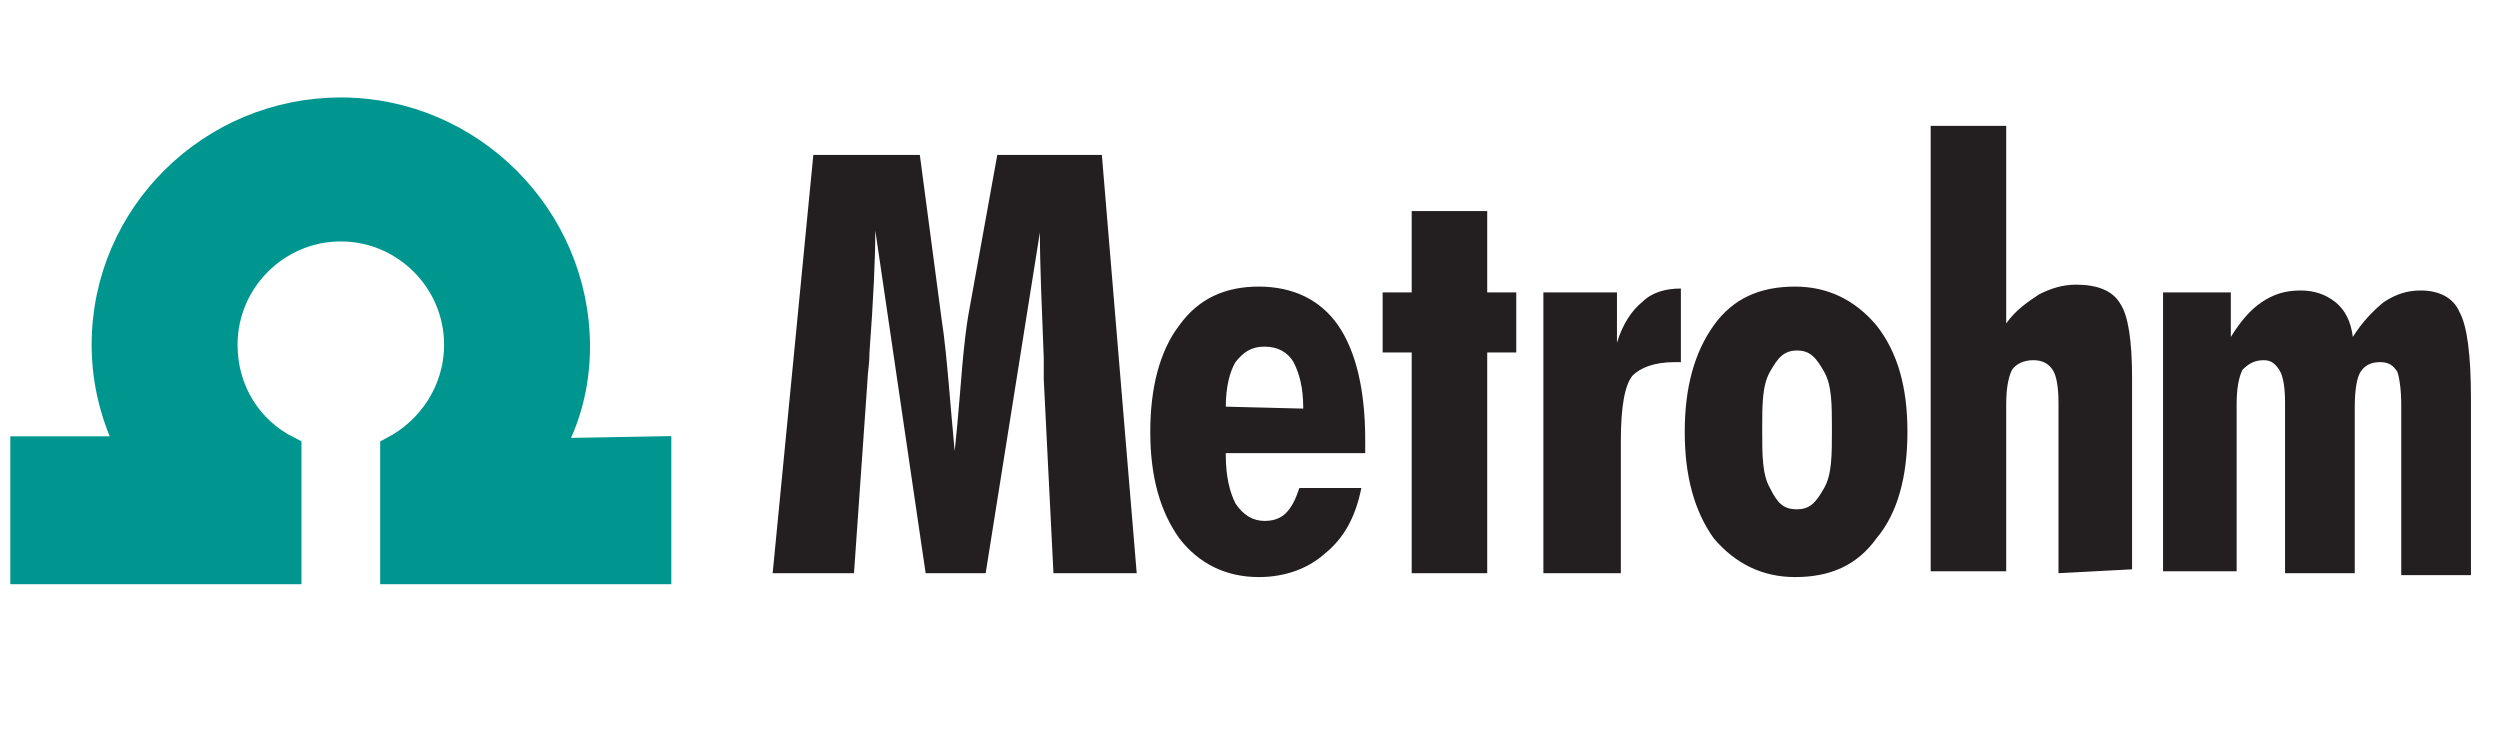 <?xml version="1.0" encoding="UTF-8"?> <!-- Generator: Adobe Illustrator 24.3.0, SVG Export Plug-In . SVG Version: 6.00 Build 0) --> <svg xmlns="http://www.w3.org/2000/svg" xmlns:xlink="http://www.w3.org/1999/xlink" version="1.1" id="Capa_1" x="0px" y="0px" viewBox="0 0 129.1 37.7" style="enable-background:new 0 0 129.1 37.7;" xml:space="preserve"> <style type="text/css"> .st0{fill:#009690;} .st1{fill:none;stroke:#009690;stroke-width:1.335;stroke-miterlimit:20.839;} .st2{fill:#231F20;} </style> <path class="st0" d="M28.4,23.3c0.9-1.6,1.4-3.4,1.4-5.4c0-6.7-5.5-12.2-12.2-12.2S5.4,11.1,5.4,17.8c0,2,0.5,3.8,1.3,5.4H1.2v6.3 h13.7v-6.3c-2-1-3.3-3-3.3-5.4c0-3.3,2.7-6,6-6s6,2.7,6,6c0,2.4-1.4,4.4-3.3,5.4v6.3H34v-6.3L28.4,23.3z"></path> <path class="st1" d="M28.4,23.3c0.9-1.6,1.4-3.4,1.4-5.4c0-6.7-5.5-12.2-12.2-12.2S5.4,11.1,5.4,17.8c0,2,0.5,3.8,1.3,5.4H1.2v6.3 h13.7v-6.3c-2-1-3.3-3-3.3-5.4c0-3.3,2.7-6,6-6s6,2.7,6,6c0,2.4-1.4,4.4-3.3,5.4v6.3H34v-6.3L28.4,23.3z"></path> <path class="st2" d="M39.9,29.6L42,8h5.5l1.1,8.3c0.2,1.3,0.3,2.5,0.4,3.6c0.1,1.2,0.2,2.3,0.3,3.4c0.2-1.9,0.3-3.4,0.4-4.5 c0.1-1.1,0.2-1.9,0.3-2.5L51.5,8h5.4l1.8,21.6h-4.3l-0.5-10c0-0.2,0-0.6,0-1.1c-0.1-2.6-0.2-4.8-0.2-6.5l-2.8,17.6h-3.1l-2.6-17.7 c0,1.5-0.1,3.6-0.3,6.3c0,0.6-0.1,1.1-0.1,1.4l-0.7,10L39.9,29.6z M67.3,21.1c0-1.1-0.2-1.8-0.5-2.4c-0.3-0.5-0.8-0.8-1.5-0.8 c-0.7,0-1.1,0.3-1.5,0.8c-0.3,0.5-0.5,1.3-0.5,2.3L67.3,21.1z M63.3,23.4v0.1c0,1.1,0.2,1.9,0.5,2.5c0.4,0.6,0.9,0.9,1.5,0.9 c0.4,0,0.8-0.1,1.1-0.4c0.3-0.3,0.5-0.7,0.7-1.3h3.2c-0.3,1.5-0.9,2.6-1.9,3.4c-0.9,0.8-2.1,1.2-3.4,1.2c-1.7,0-3.1-0.7-4.1-2 c-1-1.4-1.5-3.2-1.5-5.5c0-2.3,0.5-4.2,1.5-5.5c1-1.4,2.4-2,4.1-2c1.8,0,3.2,0.7,4.1,2c0.9,1.3,1.4,3.3,1.4,5.9v0.7H63.3z M72.9,29.6V18.2h-1.5v-3.1h1.5v-4.2h3.9v4.2h1.5v3.1h-1.5v11.4L72.9,29.6z M79.7,29.6V15.1h3.8v2.6c0.3-1,0.8-1.7,1.3-2.1 c0.5-0.5,1.2-0.7,2-0.7v3.8h-0.3c-1.1,0-1.8,0.3-2.2,0.7c-0.4,0.5-0.6,1.6-0.6,3.4v6.8L79.7,29.6z M92.8,26.3c0.7,0,1-0.4,1.4-1.1 c0.4-0.7,0.4-1.7,0.4-3c0-1.3,0-2.3-0.4-3c-0.4-0.7-0.7-1.1-1.4-1.1c-0.7,0-1,0.4-1.4,1.1c-0.4,0.7-0.4,1.7-0.4,3c0,1.3,0,2.3,0.4,3 C91.8,26,92.1,26.3,92.8,26.3z M98.5,22.3c0,2.3-0.5,4.2-1.6,5.5c-1,1.4-2.4,2-4.2,2c-1.7,0-3.1-0.7-4.2-2c-1-1.4-1.5-3.2-1.5-5.5 c0-2.3,0.5-4.1,1.5-5.5c1-1.4,2.4-2,4.2-2c1.7,0,3.1,0.7,4.2,2C98,18.2,98.5,20,98.5,22.3 M106.3,29.6v-8.8c0-0.8-0.1-1.4-0.3-1.7 c-0.2-0.3-0.5-0.5-1-0.5c-0.5,0-0.9,0.2-1.1,0.5c-0.2,0.4-0.3,1-0.3,1.8v8.6h-3.9v-23h3.9v10.2c0.5-0.7,1.1-1.1,1.7-1.5 c0.6-0.3,1.2-0.5,1.9-0.5c1.1,0,1.9,0.3,2.3,1c0.4,0.6,0.6,1.9,0.6,3.8v9.9L106.3,29.6z M111.7,29.6V15.1h3.5v2.3 c0.5-0.8,1-1.4,1.6-1.8c0.6-0.4,1.2-0.6,2-0.6c0.7,0,1.3,0.2,1.8,0.6c0.5,0.4,0.8,1,0.9,1.8c0.5-0.8,1.1-1.4,1.6-1.8 c0.6-0.4,1.2-0.6,1.9-0.6c1,0,1.7,0.4,2,1.1c0.4,0.7,0.6,2.2,0.6,4.5v9.1h-3.6v-8.8c0-0.8-0.1-1.4-0.2-1.7c-0.2-0.3-0.4-0.5-0.9-0.5 c-0.5,0-0.8,0.2-1,0.5c-0.2,0.3-0.3,1-0.3,1.8v8.6h-3.6v-8.8c0-0.8-0.1-1.4-0.3-1.7c-0.2-0.3-0.4-0.5-0.8-0.5 c-0.5,0-0.8,0.2-1.1,0.5c-0.2,0.4-0.3,1-0.3,1.8v8.6H111.7z"></path> </svg> 